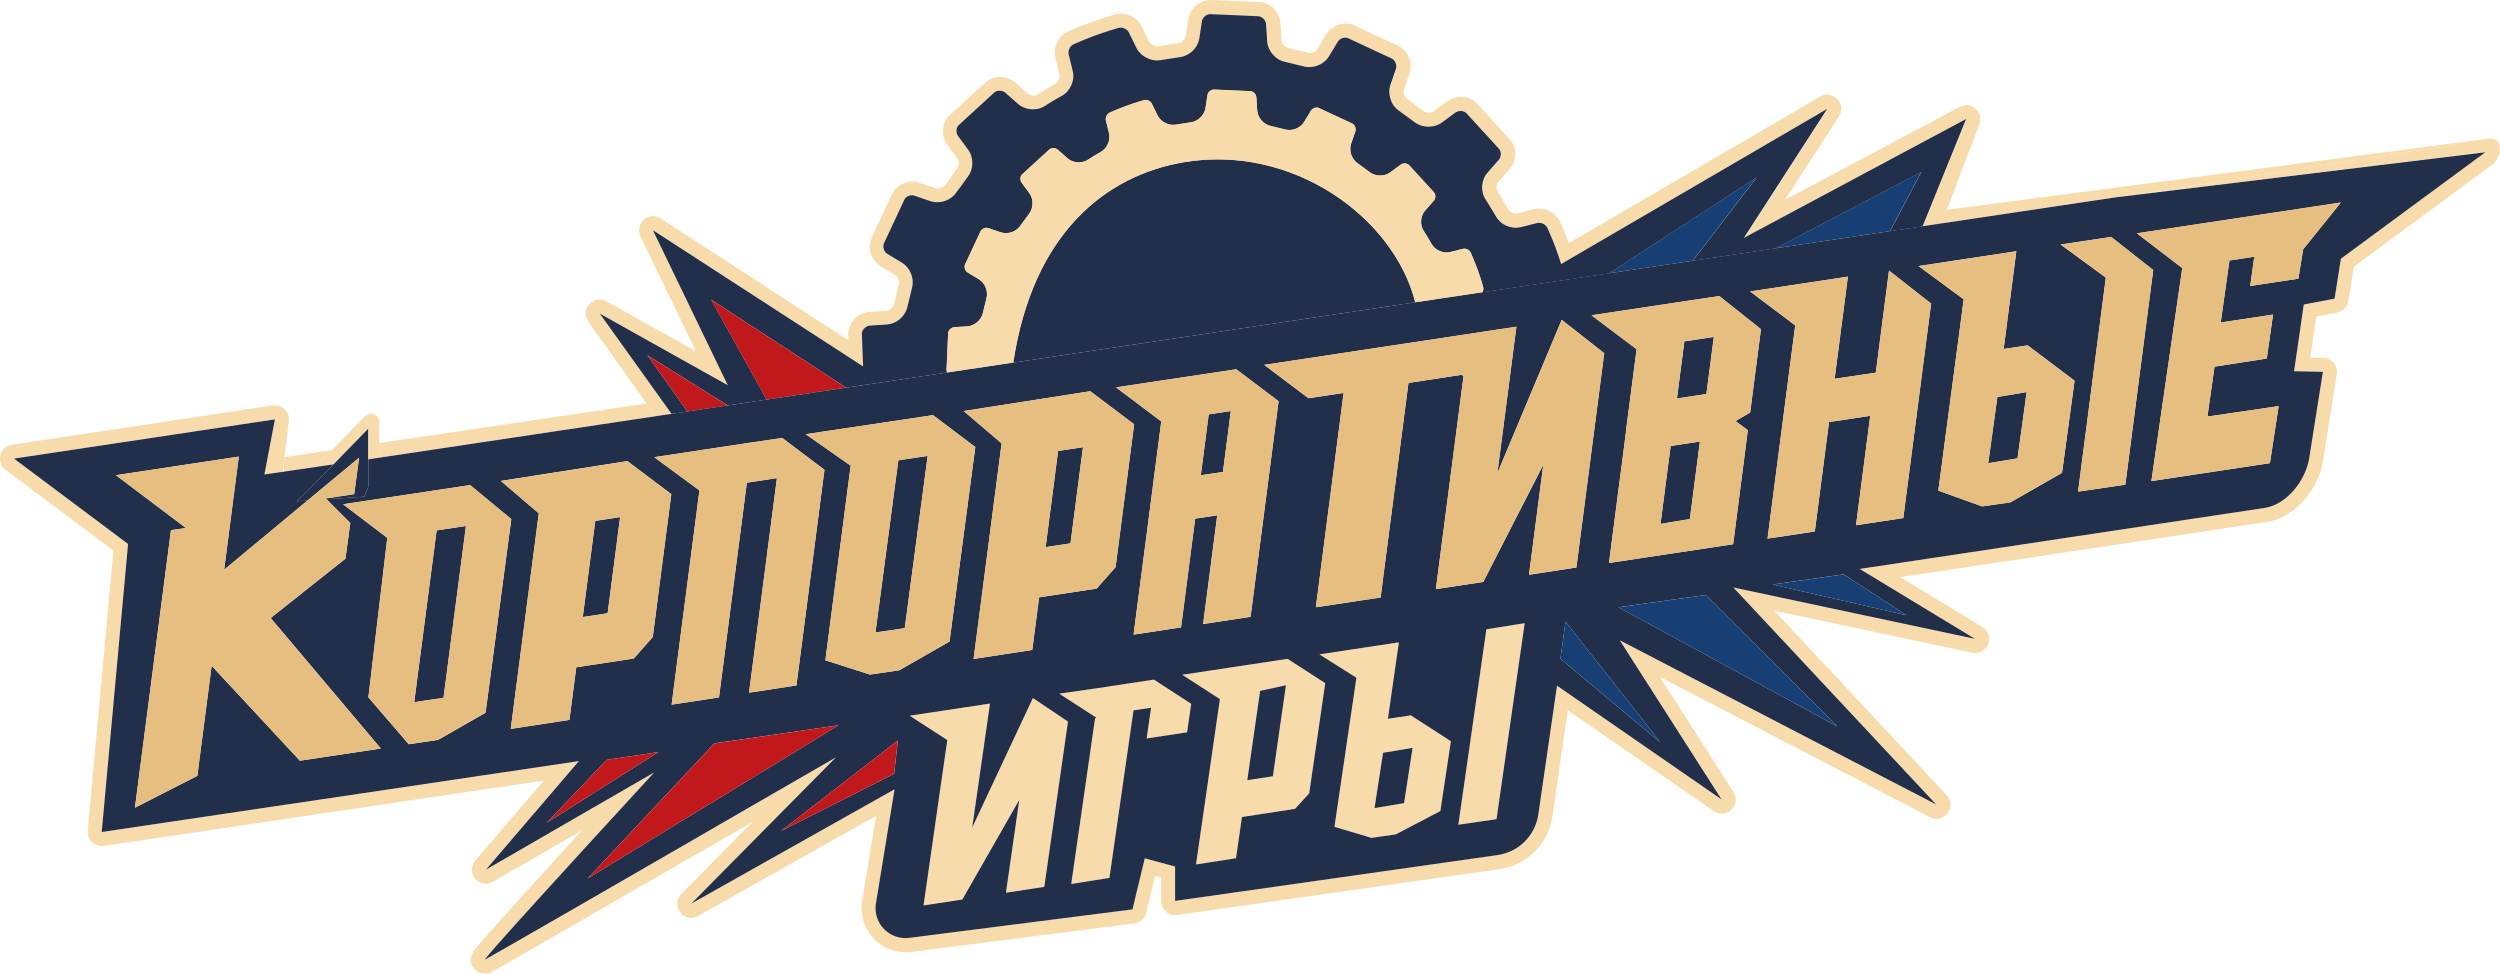 <?xml version="1.0" encoding="UTF-8"?> <svg xmlns="http://www.w3.org/2000/svg" width="760" height="296" viewBox="0 0 760 296" fill="none"> <g clip-path="url(#clip0_119_95)"> <path d="M115.266 139.142L199.281 126.54L196.516 122.66L115.266 134.685V139.142Z" fill="#F7DBAB"></path> <path d="M86.362 143.365L95.812 141.988C97.247 140.537 98.963 138.789 100.915 136.805L86.496 138.937L86.141 141.825L86.362 143.365Z" fill="#F7DBAB"></path> <path d="M590.094 67.928L643.245 59.961L650.329 59.102L757.445 42.131C757.178 42.087 756.912 42.072 756.631 42.101L591.661 63.811L590.094 67.928Z" fill="#F7DBAB"></path> <path d="M111.916 130.376V130.332C107.391 134.982 103.945 138.507 101.312 141.202L101.372 141.187C106.518 135.93 111.561 130.747 111.916 130.376Z" fill="#F7DBAB"></path> <path d="M95.812 142.001L101.314 141.202C103.946 138.507 107.392 134.982 111.918 130.332V130.376C111.932 130.362 111.947 130.347 111.947 130.347V139.647L115.275 139.143V134.686V128.333C115.275 127.281 114.654 126.363 113.692 125.963C112.731 125.578 111.651 125.801 110.927 126.541C107.156 130.421 103.784 133.871 100.915 136.804C98.948 138.803 97.232 140.55 95.812 142.001Z" fill="#F7DBAB"></path> <path d="M199.289 126.542L204.184 125.801L188.907 104.462L182.355 95.31L197.558 103.825L221.265 117.094L198.49 69.942L262.467 111.452L262.082 101.352C262.156 100.538 262.762 99.753 263.546 99.338C263.65 99.279 263.739 99.219 263.857 99.175C264.064 99.101 264.271 99.057 264.463 99.042L269.713 98.716C270.142 98.686 270.571 98.583 271 98.464C271.148 98.42 271.281 98.39 271.429 98.346C271.71 98.242 271.976 98.124 272.242 97.99C272.508 97.857 272.76 97.694 273.011 97.531C273.751 97.028 274.387 96.391 274.889 95.68C275.052 95.443 275.215 95.192 275.348 94.955C275.614 94.451 275.821 93.933 275.925 93.4L277.33 87.595C277.433 87.239 277.492 86.884 277.522 86.528C277.625 85.447 277.448 84.322 277.049 83.285C276.782 82.604 276.413 81.952 275.939 81.375C275.703 81.094 275.451 80.827 275.185 80.59C274.919 80.353 274.623 80.131 274.313 79.953L269.832 77.243C269.344 76.947 268.974 76.429 268.782 75.866C268.678 75.585 268.634 75.274 268.619 74.977C268.619 74.933 268.634 74.888 268.648 74.829C268.663 74.578 268.678 74.341 268.767 74.118L271.887 67.44L275.008 60.761C275.067 60.628 275.156 60.509 275.244 60.391C275.525 60.05 275.939 59.769 276.398 59.591C276.664 59.487 276.945 59.443 277.196 59.428C277.226 59.428 277.256 59.428 277.27 59.428C277.315 59.428 277.359 59.428 277.389 59.428C277.611 59.428 277.832 59.458 278.039 59.532L282.979 61.22C283.319 61.338 283.659 61.412 284.014 61.472C284.132 61.486 284.251 61.486 284.384 61.501C284.62 61.531 284.857 61.546 285.094 61.546C285.36 61.546 285.626 61.501 285.892 61.472C286.025 61.457 286.158 61.457 286.292 61.427C286.691 61.353 287.09 61.249 287.489 61.102C288.525 60.731 289.427 60.139 290.122 59.413C290.359 59.176 290.566 58.925 290.743 58.658L294.278 53.83C294.943 52.971 295.387 51.935 295.564 50.839C295.742 49.743 295.683 48.603 295.372 47.551C295.165 46.84 294.854 46.174 294.411 45.597L291.32 41.391C290.64 40.443 290.743 38.903 291.482 38.148L302.382 28.152C302.471 28.078 302.574 28.004 302.692 27.944C302.796 27.885 302.914 27.826 303.047 27.782C303.254 27.707 303.461 27.663 303.669 27.648C303.728 27.648 303.772 27.633 303.831 27.633C303.935 27.633 304.053 27.633 304.157 27.648C304.364 27.663 304.571 27.693 304.763 27.752C304.837 27.767 304.926 27.796 305 27.826C305.251 27.93 305.502 28.048 305.695 28.226L307.676 29.973L309.658 31.721C309.924 31.958 310.22 32.15 310.531 32.343C310.619 32.402 310.708 32.446 310.812 32.491C311.048 32.624 311.3 32.728 311.551 32.831C311.654 32.876 311.743 32.905 311.847 32.935C312.187 33.053 312.542 33.142 312.897 33.202C312.912 33.202 312.941 33.202 312.956 33.202C313.296 33.261 313.651 33.29 313.991 33.29C314.095 33.29 314.213 33.29 314.316 33.29C314.583 33.276 314.849 33.261 315.115 33.216C315.219 33.202 315.337 33.187 315.44 33.172C315.795 33.098 316.165 33.024 316.505 32.891C316.993 32.713 317.437 32.491 317.851 32.209C317.851 32.209 317.866 32.194 317.881 32.18C317.925 32.15 318.014 32.091 318.147 32.002C318.221 31.958 318.295 31.898 318.398 31.839C318.502 31.78 318.605 31.706 318.738 31.632C318.753 31.632 318.753 31.617 318.768 31.617C318.871 31.558 318.99 31.484 319.108 31.41C319.152 31.38 319.212 31.35 319.271 31.306C319.374 31.247 319.478 31.173 319.581 31.113C319.64 31.084 319.7 31.039 319.759 31.01C319.936 30.906 320.129 30.788 320.336 30.654C320.513 30.551 320.676 30.447 320.838 30.358C320.957 30.284 321.075 30.21 321.193 30.151C321.208 30.151 321.208 30.136 321.223 30.136C321.223 30.136 321.223 30.136 321.238 30.136C321.356 30.062 321.46 30.003 321.563 29.944C321.785 29.81 321.992 29.692 322.155 29.603C322.524 29.396 322.746 29.262 322.835 29.218C322.864 29.203 322.879 29.188 322.894 29.188C323.205 29.011 323.515 28.818 323.796 28.581C324.358 28.122 324.846 27.574 325.245 26.952C326.029 25.708 326.458 24.212 326.369 22.776C326.355 22.421 326.295 22.05 326.207 21.71L324.964 16.601C324.935 16.453 324.905 16.305 324.905 16.157C324.891 15.86 324.935 15.549 325.024 15.253C325.112 14.957 325.26 14.676 325.438 14.409C325.704 14.024 326.044 13.713 326.443 13.521C326.458 13.521 326.665 13.417 327.035 13.269C327.405 13.106 327.922 12.884 328.558 12.617C328.869 12.484 329.209 12.336 329.579 12.188C330.303 11.892 331.102 11.566 331.945 11.255C332.359 11.092 332.788 10.929 333.217 10.781C333.527 10.662 333.853 10.559 334.163 10.44C334.518 10.322 334.858 10.203 335.198 10.085C335.879 9.863 336.529 9.641 337.121 9.448C337.417 9.359 337.698 9.27 337.964 9.182C338.615 8.974 339.162 8.811 339.546 8.708C339.635 8.678 339.724 8.648 339.798 8.634C340.02 8.574 340.153 8.53 340.153 8.53C340.33 8.485 340.508 8.456 340.7 8.456C340.744 8.456 340.789 8.456 340.848 8.456C341.07 8.456 341.291 8.485 341.513 8.545C341.528 8.545 341.528 8.545 341.543 8.56C341.765 8.619 341.972 8.708 342.164 8.826C342.208 8.841 342.238 8.871 342.282 8.885C342.474 9.004 342.652 9.137 342.8 9.285C342.829 9.315 342.859 9.344 342.889 9.374C343.036 9.537 343.184 9.715 343.273 9.922L345.565 14.616C345.713 14.927 345.891 15.209 346.098 15.49C346.157 15.579 346.246 15.668 346.32 15.757C346.467 15.934 346.615 16.112 346.778 16.275C346.867 16.364 346.97 16.453 347.074 16.541C347.237 16.69 347.399 16.823 347.562 16.956C347.68 17.045 347.784 17.119 347.902 17.193C348.079 17.312 348.257 17.415 348.449 17.519C348.568 17.578 348.701 17.652 348.819 17.711C349.011 17.8 349.218 17.889 349.41 17.963C349.529 18.008 349.647 18.052 349.78 18.096C350.002 18.171 350.239 18.215 350.475 18.274C350.579 18.289 350.682 18.319 350.786 18.348C351.126 18.407 351.466 18.437 351.791 18.437C352.132 18.437 352.472 18.407 352.812 18.348C352.827 18.348 352.842 18.348 352.856 18.348L358.757 17.43C358.787 17.43 358.831 17.415 358.861 17.415C359.171 17.371 359.482 17.297 359.792 17.208C359.911 17.178 360.029 17.149 360.132 17.104C360.724 16.897 361.271 16.601 361.789 16.23C362.809 15.505 363.637 14.527 364.155 13.432C364.421 12.884 364.599 12.306 364.687 11.714L365.471 6.516C365.501 6.294 365.575 6.086 365.678 5.879C365.885 5.464 366.211 5.094 366.595 4.828C366.787 4.694 367.009 4.576 367.231 4.502C367.482 4.413 367.734 4.354 367.897 4.354L382.656 4.991C382.937 5.02 383.233 5.109 383.499 5.242C383.765 5.376 384.002 5.568 384.223 5.79C384.327 5.894 384.431 6.012 384.519 6.146C384.785 6.516 384.948 6.945 384.978 7.39L385.318 12.632C385.333 12.987 385.392 13.358 385.481 13.698C385.569 14.054 385.688 14.394 385.835 14.735C386.131 15.401 386.531 16.038 387.004 16.601C387.477 17.163 388.039 17.652 388.66 18.037C388.971 18.23 389.296 18.393 389.621 18.526C389.947 18.659 390.302 18.763 390.642 18.837L396.424 20.244C396.72 20.333 397.031 20.377 397.341 20.422C397.445 20.436 397.548 20.436 397.652 20.436C397.859 20.451 398.066 20.451 398.273 20.451C398.524 20.451 398.79 20.422 399.042 20.377C399.16 20.362 399.293 20.347 399.412 20.333C399.796 20.259 400.166 20.17 400.55 20.022C401.689 19.607 402.68 18.941 403.419 18.096C403.671 17.815 403.893 17.519 404.085 17.193L406.806 12.706C406.88 12.588 406.954 12.484 407.043 12.38C407.131 12.277 407.235 12.188 407.353 12.099C407.575 11.921 407.841 11.773 408.122 11.669C408.418 11.566 408.729 11.507 409.01 11.507C409.024 11.507 409.054 11.507 409.069 11.507C409.365 11.507 409.631 11.551 409.853 11.64L423.266 17.889C423.517 18.022 423.739 18.215 423.932 18.452C424.213 18.793 424.42 19.222 424.508 19.651C424.612 20.096 424.597 20.54 424.464 20.955L422.763 25.916C422.334 27.204 422.364 28.626 422.748 29.958C422.985 30.758 423.325 31.513 423.798 32.18C424.213 32.772 424.73 33.276 425.322 33.675L430.143 37.215C430.409 37.422 430.69 37.6 430.986 37.748C431.075 37.792 431.163 37.837 431.267 37.881C431.489 37.985 431.711 38.074 431.947 38.163C432.051 38.192 432.154 38.236 432.258 38.266C432.524 38.34 432.79 38.414 433.071 38.459C433.145 38.474 433.204 38.488 433.263 38.503C433.604 38.547 433.958 38.577 434.299 38.577C434.387 38.577 434.461 38.577 434.55 38.562C434.846 38.562 435.142 38.533 435.437 38.488C435.541 38.474 435.644 38.459 435.748 38.444C436.118 38.37 436.473 38.281 436.827 38.163C436.916 38.133 436.99 38.089 437.079 38.059C437.552 37.866 437.981 37.644 438.38 37.348L442.595 34.238C442.758 34.12 442.95 34.031 443.157 33.957C443.364 33.883 443.586 33.838 443.808 33.824C443.852 33.824 443.911 33.809 443.956 33.809C444.178 33.794 444.399 33.809 444.606 33.838C444.621 33.838 444.636 33.853 444.651 33.853C444.843 33.898 445.035 33.957 445.213 34.031C445.257 34.046 445.302 34.075 445.346 34.09C445.523 34.179 445.701 34.283 445.834 34.416L452.578 41.791L455.802 45.315C455.979 45.537 456.127 45.804 456.216 46.085C456.393 46.648 456.378 47.3 456.186 47.862C456.142 47.996 456.068 48.144 456.009 48.262C455.935 48.395 455.846 48.514 455.757 48.618L452.282 52.586C450.344 54.763 450.123 58.377 451.764 60.776C451.764 60.776 451.868 60.939 452.119 61.324C452.371 61.709 452.755 62.331 453.317 63.264C453.731 63.96 454.042 64.478 454.278 64.863C454.397 65.07 454.5 65.233 454.574 65.366C454.648 65.5 454.692 65.589 454.737 65.648C454.766 65.692 454.781 65.722 454.796 65.751C454.796 65.751 454.796 65.766 454.811 65.766C454.811 65.781 454.826 65.781 454.826 65.781C454.988 66.077 455.18 66.359 455.387 66.625C455.461 66.714 455.535 66.788 455.609 66.877C455.757 67.055 455.92 67.218 456.083 67.38C456.171 67.469 456.275 67.543 456.364 67.632C456.526 67.78 456.704 67.899 456.896 68.032C457 68.106 457.103 68.18 457.207 68.239C457.414 68.358 457.621 68.476 457.828 68.565C457.931 68.61 458.02 68.669 458.123 68.713C458.434 68.847 458.759 68.965 459.085 69.054C459.1 69.054 459.1 69.054 459.114 69.054C459.44 69.143 459.765 69.202 460.09 69.246C460.194 69.261 460.297 69.261 460.416 69.276C460.652 69.291 460.904 69.306 461.14 69.291C461.214 69.291 461.303 69.276 461.377 69.276C461.702 69.246 462.028 69.217 462.338 69.128L464.764 68.535L464.852 68.521L464.941 68.491L465.104 68.432L467.44 67.854C467.603 67.81 467.766 67.795 467.943 67.795C467.988 67.795 468.017 67.795 468.062 67.795C468.283 67.795 468.505 67.84 468.712 67.899C468.727 67.899 468.742 67.899 468.771 67.914C468.993 67.988 469.2 68.076 469.407 68.195C469.452 68.225 469.481 68.239 469.526 68.269C469.718 68.387 469.895 68.535 470.058 68.698C470.088 68.728 470.102 68.758 470.132 68.787C470.28 68.965 470.428 69.157 470.517 69.365C470.517 69.365 470.546 69.424 470.59 69.528C470.664 69.676 470.768 69.928 470.916 70.253C470.96 70.357 471.019 70.475 471.064 70.609C471.507 71.631 472.143 73.171 472.794 74.844C472.957 75.259 473.119 75.688 473.267 76.118C473.593 77.006 473.874 77.821 474.095 78.487C474.391 79.376 474.583 80.012 474.657 80.234C474.672 80.294 474.687 80.323 474.687 80.323L555.567 33.157L530.234 72.371L597.79 36.237L584.553 68.891L590.188 68.047L591.756 63.93L601.723 37.852C602.404 36.193 601.96 34.283 600.629 33.068C599.83 32.343 598.81 31.972 597.775 31.972C597.094 31.972 596.399 32.135 595.763 32.476L542.671 60.716L559.057 35.364C560.122 33.705 559.93 31.528 558.569 30.092C557.741 29.218 556.617 28.774 555.479 28.774C554.739 28.774 554 28.966 553.334 29.351L476.95 73.896C476.033 71.453 474.85 68.624 474.302 67.469C473.208 65.041 470.635 63.397 467.899 63.397C467.352 63.397 466.819 63.456 466.316 63.589L464.024 64.152C463.876 64.182 463.728 64.241 463.581 64.285L463.551 64.3L461.259 64.863C461.14 64.892 460.992 64.907 460.83 64.907C459.928 64.907 458.907 64.345 458.523 63.634C458.301 63.204 457.857 62.449 456.94 60.939C456.142 59.621 455.654 58.806 455.269 58.273C454.722 57.473 454.811 56.037 455.461 55.326L458.952 51.342C461.111 48.929 461.185 45.034 459.1 42.502C459.055 42.442 458.996 42.383 458.952 42.339L448.984 31.439C448.94 31.38 448.88 31.336 448.836 31.276C447.638 30.107 445.923 29.425 444.104 29.425C443.275 29.425 442.462 29.573 441.693 29.84C441.146 30.032 440.628 30.299 440.155 30.64C440.125 30.654 440.096 30.684 440.066 30.699L435.851 33.809C435.704 33.912 435.556 34.001 435.363 34.06C435.068 34.164 434.713 34.223 434.358 34.223C433.737 34.223 433.13 34.046 432.775 33.764C432.746 33.735 432.701 33.705 432.672 33.69L427.851 30.151C427.806 30.121 427.762 30.092 427.732 30.062C426.963 29.544 426.505 28.122 426.815 27.204L428.516 22.258C429.551 19.222 428.161 15.638 425.366 14.083C425.277 14.039 425.189 13.994 425.1 13.95L411.686 7.701C411.627 7.671 411.553 7.641 411.494 7.612C410.769 7.316 409.986 7.168 409.143 7.168C408.315 7.168 407.472 7.316 406.688 7.597C405.194 8.145 403.952 9.152 403.183 10.44L400.476 14.912C400.21 15.342 399.722 15.712 399.131 15.934C398.805 16.053 398.48 16.112 398.155 16.112C397.962 16.112 397.785 16.082 397.622 16.038C397.578 16.023 397.519 16.008 397.474 15.994L391.692 14.587C391.647 14.572 391.603 14.572 391.559 14.557C390.642 14.365 389.666 13.224 389.607 12.262L389.266 6.99C389.074 3.747 386.368 0.948 383.114 0.637C383.04 0.637 382.966 0.622 382.892 0.622L368.074 0C368.015 0 367.956 0 367.882 0C367.039 0 366.27 0.222 365.767 0.4C363.401 1.259 361.641 3.362 361.256 5.761L360.458 10.988C360.325 11.803 359.556 12.676 358.668 13.002C358.535 13.047 358.402 13.076 358.254 13.106C358.195 13.106 358.151 13.121 358.092 13.121L352.191 14.039C352.146 14.039 352.102 14.054 352.058 14.068C351.969 14.083 351.865 14.098 351.762 14.098C350.845 14.098 349.751 13.447 349.366 12.691L347.089 7.997C345.965 5.687 343.421 4.132 340.759 4.132C340.167 4.132 339.576 4.206 339.014 4.369C338.984 4.383 338.955 4.383 338.94 4.398C337.727 4.754 334.725 5.642 331.753 6.723C328.913 7.76 326.177 8.93 324.802 9.537C324.757 9.552 324.713 9.581 324.669 9.596C321.726 10.944 320.04 14.454 320.824 17.593L322.066 22.687C322.288 23.62 321.696 24.953 320.853 25.427C320.853 25.427 320.838 25.427 320.838 25.442C320.04 25.886 318.931 26.538 318.147 27.011C316.86 27.796 316.062 28.285 315.514 28.67C315.367 28.759 315.233 28.833 315.086 28.892C314.805 28.996 314.479 29.055 314.154 29.055C313.518 29.055 312.882 28.848 312.483 28.507L308.549 25.042C307.336 23.976 305.739 23.383 304.053 23.383C303.225 23.383 302.411 23.531 301.642 23.813C300.918 24.079 300.252 24.45 299.69 24.938C299.646 24.968 299.602 25.012 299.557 25.057L288.658 35.053C288.613 35.097 288.554 35.142 288.51 35.201C286.277 37.467 286.011 41.302 287.918 43.953L291.039 48.188C291.616 48.973 291.586 50.469 290.98 51.254C290.95 51.298 290.92 51.328 290.891 51.372L287.356 56.2C287.327 56.244 287.297 56.289 287.268 56.318C287.105 56.555 286.691 56.925 286.085 57.148C285.744 57.266 285.389 57.34 285.064 57.34C284.813 57.34 284.591 57.31 284.399 57.236L279.474 55.548C278.808 55.311 278.099 55.208 277.374 55.208C276.561 55.208 275.762 55.356 274.978 55.637C273.337 56.229 272.006 57.384 271.251 58.85C271.222 58.895 271.207 58.954 271.177 58.999L264.936 72.341C264.892 72.445 264.848 72.534 264.818 72.638C263.694 75.614 264.936 79.257 267.658 80.916L272.153 83.626C272.982 84.129 273.529 85.521 273.263 86.454C273.248 86.513 273.233 86.558 273.218 86.617L271.813 92.422C271.798 92.467 271.798 92.496 271.784 92.541C271.651 93.163 270.926 94.051 270.009 94.377C269.817 94.451 269.625 94.496 269.417 94.51L264.241 94.836C263.591 94.88 262.999 95.014 262.437 95.221C259.953 96.124 258.119 98.464 257.882 101.011C257.867 101.204 257.853 101.382 257.867 101.574L257.941 103.455L200.856 66.403C200.146 65.944 199.348 65.722 198.534 65.722C197.514 65.722 196.508 66.077 195.71 66.788C194.275 68.062 193.861 70.12 194.689 71.853L211.578 106.816L184.411 91.593C183.76 91.223 183.036 91.045 182.326 91.045C181.143 91.045 179.974 91.534 179.146 92.467C177.815 93.962 177.697 96.169 178.865 97.798L196.523 122.647L199.289 126.542Z" fill="#F7DBAB"></path> <path d="M450.886 87.238C450.886 87.209 450.768 86.779 450.561 86.113C450.368 85.447 449.851 83.729 449.185 81.922C448.224 79.301 447.1 76.783 447.085 76.769C446.716 75.939 445.621 75.406 444.763 75.628L442.989 76.058L442.87 76.102L442.796 76.132L442.723 76.147L440.874 76.606C438.715 77.139 436.215 76.013 435.151 74.058C435.151 74.044 434.87 73.54 434.027 72.133C433.169 70.712 432.858 70.238 432.844 70.238C431.587 68.401 431.764 65.662 433.243 63.988L435.89 60.967C436.482 60.301 436.496 59.131 435.934 58.45L428.333 50.142C427.875 49.698 427.002 49.535 426.277 49.787C426.115 49.846 425.982 49.92 425.848 50.009L422.639 52.378C422.284 52.645 421.885 52.852 421.456 53.015C419.755 53.637 417.715 53.341 416.369 52.289L412.686 49.594C410.897 48.38 410.039 45.773 410.734 43.671L412.036 39.894C412.317 39.065 411.888 37.984 411.119 37.554L400.885 32.786C400.545 32.653 400.027 32.653 399.554 32.816C399.11 32.979 398.755 33.26 398.548 33.601L396.478 37.021C395.901 37.984 394.94 38.754 393.786 39.169C392.736 39.554 391.627 39.598 390.651 39.332L386.244 38.251C384.114 37.806 382.325 35.718 382.192 33.512L381.926 29.513C381.866 28.625 381.053 27.781 380.18 27.692L368.926 27.203C368.808 27.203 368.616 27.248 368.423 27.307C367.743 27.558 367.181 28.195 367.077 28.847L366.471 32.816C366.19 34.622 364.8 36.266 363.011 36.918C362.67 37.036 362.315 37.125 361.961 37.169L357.465 37.865C355.335 38.265 352.88 37.036 351.904 35.052L350.159 31.483C349.76 30.668 348.651 30.18 347.778 30.417C347.763 30.431 345.116 31.172 342.484 32.135C339.866 33.082 337.337 34.222 337.322 34.237C336.509 34.608 335.976 35.703 336.198 36.577L337.145 40.472C337.662 42.619 336.553 45.122 334.616 46.188C334.586 46.203 334.084 46.469 332.679 47.314C331.274 48.172 330.8 48.483 330.8 48.498C330.475 48.706 330.135 48.883 329.765 49.017C327.991 49.668 325.905 49.298 324.545 48.113L321.528 45.448C321.025 45.003 320.197 44.87 319.516 45.122C319.324 45.196 319.162 45.285 319.014 45.403L310.702 53.015C310.126 53.593 310.052 54.763 310.569 55.488L312.935 58.702C314.252 60.493 314.192 63.248 312.832 64.981L310.14 68.668C309.593 69.468 308.706 70.149 307.656 70.519C306.502 70.934 305.29 70.963 304.225 70.608L300.454 69.32C300.069 69.186 299.625 69.201 299.182 69.364C298.709 69.542 298.309 69.868 298.117 70.252L293.355 80.426C293.044 81.241 293.414 82.351 294.168 82.811L297.585 84.869C299.478 86.009 300.483 88.571 299.877 90.704L298.797 95.132C298.442 96.76 297.067 98.301 295.381 98.908C294.952 99.071 294.523 99.159 294.08 99.189L290.072 99.441C289.924 99.456 289.761 99.485 289.599 99.544C288.874 99.811 288.312 100.507 288.238 101.203L287.75 112.458C287.75 112.71 287.839 112.961 287.972 113.198L308.04 110.192C314.059 70.652 336.287 53.311 359.861 49.298C392.692 43.7 423.645 65.81 430.256 91.874L450.664 88.808C450.916 88.349 451.034 87.757 450.886 87.238Z" fill="#F7DBAB"></path> <path d="M196.792 107.985L221.223 123.253L233.084 121.476L216.18 91.088L257.234 117.848L287.965 113.242C287.832 113.005 287.758 112.753 287.743 112.501L288.231 101.247C288.29 100.536 288.867 99.84 289.592 99.588C289.754 99.529 289.902 99.499 290.065 99.484L294.073 99.233C294.516 99.203 294.945 99.1 295.374 98.951C297.075 98.329 298.45 96.789 298.79 95.175L299.87 90.747C300.476 88.615 299.471 86.053 297.578 84.912L294.162 82.854C293.407 82.395 293.038 81.299 293.348 80.47L298.11 70.296C298.317 69.911 298.702 69.585 299.175 69.408C299.619 69.245 300.062 69.23 300.447 69.363L304.218 70.652C305.283 71.007 306.51 70.977 307.649 70.563C308.699 70.178 309.586 69.511 310.134 68.712L312.825 65.024C314.186 63.292 314.245 60.537 312.929 58.745L310.562 55.532C310.045 54.806 310.119 53.636 310.695 53.059L319.007 45.447C319.155 45.328 319.317 45.239 319.51 45.166C320.205 44.914 321.018 45.047 321.521 45.491L324.538 48.157C325.898 49.342 327.998 49.697 329.758 49.06C330.128 48.927 330.468 48.749 330.794 48.542C330.794 48.542 331.267 48.216 332.672 47.357C334.077 46.498 334.579 46.246 334.609 46.232C336.546 45.166 337.656 42.663 337.138 40.516L336.191 36.621C335.97 35.747 336.502 34.651 337.315 34.281C337.345 34.266 339.859 33.141 342.477 32.178C345.109 31.215 347.756 30.475 347.771 30.46C348.644 30.223 349.753 30.712 350.152 31.526L351.897 35.096C352.873 37.08 355.343 38.309 357.458 37.909L361.954 37.213C362.309 37.169 362.664 37.095 363.004 36.961C364.793 36.31 366.198 34.666 366.464 32.859L367.071 28.89C367.174 28.239 367.721 27.602 368.416 27.35C368.609 27.276 368.801 27.247 368.919 27.247L380.174 27.735C381.046 27.824 381.874 28.668 381.919 29.557L382.185 33.555C382.318 35.762 384.122 37.85 386.237 38.294L390.644 39.375C391.635 39.657 392.744 39.597 393.779 39.212C394.933 38.798 395.894 38.028 396.471 37.065L398.541 33.644C398.748 33.304 399.103 33.022 399.547 32.859C400.02 32.682 400.538 32.682 400.878 32.83L411.112 37.598C411.881 38.028 412.295 39.109 412.029 39.938L410.727 43.714C410.018 45.802 410.89 48.409 412.679 49.638L416.362 52.333C417.708 53.384 419.749 53.681 421.449 53.059C421.878 52.896 422.277 52.688 422.632 52.422L425.842 50.052C425.975 49.964 426.108 49.889 426.27 49.83C426.98 49.564 427.868 49.741 428.326 50.186L435.928 58.493C436.49 59.175 436.475 60.345 435.883 61.011L433.236 64.032C431.757 65.691 431.594 68.445 432.837 70.281C432.837 70.281 433.162 70.755 434.02 72.177C434.878 73.584 435.144 74.087 435.144 74.102C436.209 76.057 438.708 77.168 440.867 76.649L442.716 76.19L442.79 76.175L442.864 76.146L442.982 76.101L444.757 75.672C445.629 75.45 446.709 75.998 447.078 76.812C447.093 76.842 448.232 79.344 449.178 81.966C449.844 83.772 450.362 85.49 450.554 86.156C450.761 86.823 450.879 87.252 450.879 87.282C451.027 87.8 450.909 88.407 450.613 88.896L489.167 83.121L534.022 53.962L514.59 79.3L539.849 75.509L584.068 52.318L574.573 70.311L584.467 68.83L597.703 36.176L530.147 72.31L555.481 33.096L474.6 80.263C474.6 80.263 474.586 80.233 474.571 80.174C474.497 79.937 474.305 79.315 474.009 78.426C473.787 77.76 473.506 76.945 473.181 76.057C473.018 75.627 472.87 75.198 472.708 74.783C472.072 73.11 471.421 71.57 470.977 70.548C470.918 70.415 470.874 70.296 470.829 70.192C470.681 69.867 470.578 69.615 470.504 69.467C470.46 69.363 470.43 69.319 470.43 69.304C470.341 69.097 470.193 68.904 470.046 68.726C470.016 68.697 470.001 68.667 469.972 68.638C469.809 68.475 469.631 68.327 469.439 68.208C469.395 68.178 469.365 68.164 469.321 68.134C469.114 68.016 468.907 67.912 468.685 67.853C468.67 67.853 468.655 67.853 468.626 67.838C468.404 67.779 468.197 67.749 467.975 67.734C467.931 67.734 467.901 67.734 467.857 67.734C467.694 67.734 467.517 67.749 467.354 67.793L465.017 68.371L464.855 68.43L464.766 68.46L464.677 68.475L462.252 69.067C461.941 69.141 461.616 69.186 461.291 69.215C461.217 69.215 461.128 69.23 461.054 69.23C460.817 69.245 460.566 69.23 460.329 69.215C460.226 69.2 460.122 69.2 460.004 69.186C459.678 69.141 459.353 69.082 459.028 68.993C459.013 68.993 459.013 68.993 458.998 68.993C458.673 68.904 458.348 68.786 458.037 68.652C457.933 68.608 457.845 68.564 457.741 68.504C457.534 68.401 457.327 68.297 457.12 68.178C457.017 68.119 456.913 68.045 456.809 67.971C456.632 67.853 456.455 67.719 456.277 67.571C456.174 67.497 456.085 67.408 455.996 67.32C455.833 67.157 455.671 66.994 455.523 66.816C455.449 66.727 455.375 66.653 455.301 66.564C455.094 66.298 454.902 66.016 454.739 65.72C454.739 65.72 454.739 65.705 454.724 65.705C454.724 65.705 454.724 65.691 454.709 65.691C454.695 65.676 454.68 65.631 454.65 65.587C454.621 65.528 454.576 65.439 454.488 65.306C454.414 65.172 454.325 65.009 454.192 64.802C453.97 64.417 453.659 63.884 453.231 63.203C452.669 62.27 452.284 61.648 452.033 61.263C451.781 60.878 451.678 60.715 451.678 60.715C450.036 58.316 450.258 54.702 452.195 52.526L455.671 48.557C455.774 48.453 455.848 48.335 455.922 48.201C455.996 48.068 456.055 47.935 456.1 47.801C456.292 47.239 456.307 46.587 456.129 46.024C456.04 45.743 455.907 45.477 455.715 45.254L452.491 41.73L445.747 34.355C445.614 34.222 445.452 34.118 445.259 34.029C445.215 34 445.171 33.985 445.126 33.97C444.949 33.896 444.757 33.837 444.564 33.792C444.549 33.792 444.535 33.778 444.52 33.778C444.313 33.733 444.091 33.733 443.869 33.748C443.825 33.748 443.766 33.748 443.721 33.763C443.5 33.792 443.278 33.822 443.071 33.896C442.864 33.97 442.686 34.059 442.509 34.177L438.294 37.287C437.895 37.583 437.451 37.806 436.992 37.998C436.904 38.028 436.83 38.072 436.741 38.102C436.386 38.235 436.031 38.324 435.661 38.383C435.558 38.398 435.454 38.413 435.351 38.428C435.055 38.472 434.759 38.502 434.463 38.502C434.375 38.502 434.301 38.516 434.212 38.516C433.857 38.516 433.517 38.487 433.177 38.442C433.103 38.428 433.044 38.413 432.985 38.398C432.704 38.353 432.437 38.279 432.171 38.205C432.068 38.176 431.964 38.131 431.861 38.102C431.624 38.028 431.402 37.924 431.18 37.82C431.092 37.776 430.988 37.731 430.899 37.687C430.604 37.524 430.323 37.346 430.056 37.154L425.235 33.615C424.644 33.215 424.141 32.696 423.712 32.119C423.239 31.453 422.884 30.697 422.662 29.898C422.277 28.565 422.248 27.143 422.677 25.855L424.377 20.894C424.511 20.494 424.525 20.035 424.422 19.59C424.318 19.146 424.126 18.732 423.845 18.391C423.653 18.169 423.431 17.962 423.18 17.828L409.766 11.579C409.544 11.49 409.278 11.446 408.982 11.446C408.967 11.446 408.938 11.446 408.923 11.446C408.642 11.46 408.332 11.505 408.036 11.609C407.755 11.712 407.489 11.86 407.267 12.038C407.148 12.127 407.06 12.216 406.956 12.319C406.867 12.423 406.779 12.527 406.72 12.645L403.998 17.132C403.806 17.443 403.584 17.754 403.333 18.036C402.594 18.88 401.603 19.546 400.464 19.961C400.094 20.094 399.71 20.198 399.325 20.272C399.207 20.301 399.074 20.301 398.955 20.316C398.704 20.346 398.438 20.375 398.186 20.39C397.979 20.39 397.772 20.39 397.565 20.375C397.462 20.375 397.358 20.361 397.255 20.361C396.944 20.316 396.634 20.272 396.338 20.183L390.555 18.776C390.2 18.702 389.86 18.598 389.535 18.465C389.21 18.332 388.884 18.169 388.574 17.976C387.952 17.591 387.391 17.103 386.917 16.54C386.444 15.977 386.045 15.355 385.749 14.674C385.601 14.333 385.483 13.993 385.394 13.637C385.305 13.282 385.246 12.927 385.231 12.571L384.891 7.329C384.862 6.885 384.699 6.455 384.433 6.085C384.344 5.966 384.255 5.848 384.137 5.729C383.93 5.507 383.679 5.33 383.412 5.181C383.146 5.048 382.865 4.959 382.569 4.93L367.81 4.293C367.647 4.293 367.396 4.352 367.145 4.441C366.923 4.53 366.701 4.634 366.509 4.767C366.109 5.048 365.799 5.418 365.592 5.818C365.488 6.026 365.414 6.233 365.385 6.455L364.601 11.653C364.512 12.245 364.32 12.823 364.068 13.371C363.551 14.467 362.723 15.444 361.702 16.17C361.199 16.525 360.637 16.821 360.046 17.043C359.928 17.088 359.824 17.117 359.706 17.147C359.395 17.236 359.085 17.31 358.774 17.354C358.745 17.354 358.7 17.369 358.671 17.369L352.77 18.287C352.755 18.287 352.74 18.287 352.725 18.287C352.385 18.347 352.045 18.376 351.705 18.376C351.365 18.376 351.025 18.347 350.699 18.287C350.596 18.273 350.492 18.243 350.389 18.213C350.152 18.169 349.93 18.11 349.694 18.036C349.575 17.991 349.442 17.947 349.324 17.902C349.117 17.828 348.925 17.754 348.732 17.651C348.614 17.591 348.481 17.532 348.363 17.458C348.17 17.354 347.993 17.251 347.816 17.132C347.697 17.058 347.579 16.984 347.475 16.895C347.298 16.762 347.135 16.629 346.987 16.481C346.884 16.392 346.78 16.303 346.692 16.214C346.529 16.051 346.381 15.873 346.233 15.696C346.159 15.607 346.085 15.533 346.011 15.429C345.804 15.148 345.627 14.867 345.479 14.556L343.187 9.861C343.083 9.669 342.95 9.491 342.802 9.313C342.773 9.284 342.743 9.254 342.713 9.224C342.551 9.076 342.388 8.943 342.196 8.824C342.166 8.81 342.122 8.78 342.077 8.765C341.885 8.662 341.678 8.573 341.456 8.499C341.442 8.499 341.442 8.499 341.427 8.484C341.205 8.425 340.983 8.395 340.761 8.395C340.717 8.395 340.673 8.395 340.613 8.395C340.421 8.395 340.244 8.425 340.066 8.469C340.066 8.469 339.933 8.514 339.711 8.573C339.637 8.588 339.549 8.617 339.46 8.647C339.075 8.765 338.528 8.928 337.877 9.121C337.611 9.21 337.33 9.298 337.034 9.387C336.443 9.58 335.792 9.787 335.112 10.024C334.772 10.143 334.432 10.261 334.077 10.379C333.766 10.483 333.441 10.602 333.13 10.72C332.701 10.883 332.272 11.031 331.858 11.194C331.015 11.52 330.217 11.831 329.492 12.127C329.137 12.275 328.782 12.423 328.472 12.556C327.836 12.823 327.318 13.045 326.948 13.208C326.579 13.371 326.372 13.46 326.357 13.46C325.958 13.637 325.603 13.963 325.351 14.348C325.174 14.6 325.041 14.896 324.937 15.192C324.848 15.489 324.804 15.8 324.819 16.096C324.819 16.244 324.848 16.392 324.878 16.54L326.12 21.649C326.209 22.004 326.253 22.36 326.283 22.715C326.372 24.166 325.943 25.662 325.159 26.891C324.76 27.513 324.272 28.076 323.71 28.52C323.429 28.742 323.133 28.95 322.808 29.128C322.808 29.128 322.778 29.142 322.748 29.157C322.66 29.201 322.438 29.335 322.068 29.542C321.905 29.631 321.698 29.749 321.477 29.883C321.373 29.942 321.27 30.001 321.151 30.075C321.151 30.075 321.151 30.075 321.136 30.075C321.122 30.075 321.122 30.09 321.107 30.09C320.989 30.149 320.885 30.223 320.752 30.297C320.589 30.386 320.427 30.49 320.249 30.594C320.042 30.712 319.85 30.831 319.672 30.949C319.613 30.993 319.554 31.023 319.495 31.053C319.377 31.127 319.273 31.186 319.184 31.245C319.125 31.275 319.066 31.319 319.022 31.349C318.903 31.423 318.785 31.497 318.681 31.556C318.667 31.556 318.667 31.571 318.652 31.571C318.519 31.645 318.415 31.719 318.312 31.778C318.208 31.837 318.134 31.897 318.06 31.941C317.927 32.03 317.839 32.089 317.794 32.119C317.779 32.134 317.765 32.134 317.765 32.148C317.336 32.43 316.892 32.652 316.419 32.83C316.079 32.963 315.709 33.037 315.354 33.111C315.25 33.126 315.132 33.141 315.029 33.156C314.762 33.2 314.496 33.215 314.23 33.23C314.126 33.23 314.008 33.244 313.905 33.23C313.55 33.23 313.21 33.2 312.869 33.141C312.855 33.141 312.825 33.141 312.81 33.141C312.455 33.081 312.1 32.978 311.76 32.874C311.657 32.844 311.568 32.8 311.465 32.77C311.213 32.667 310.962 32.563 310.725 32.43C310.636 32.385 310.533 32.326 310.444 32.282C310.133 32.104 309.838 31.897 309.572 31.66L307.59 29.912L305.608 28.165C305.416 27.987 305.164 27.869 304.913 27.765C304.839 27.735 304.765 27.721 304.676 27.691C304.484 27.632 304.277 27.602 304.07 27.587C303.967 27.587 303.863 27.573 303.745 27.573C303.686 27.573 303.641 27.573 303.582 27.587C303.375 27.617 303.153 27.647 302.961 27.721C302.843 27.765 302.724 27.824 302.606 27.884C302.502 27.943 302.399 28.017 302.295 28.091L291.396 38.087C290.642 38.842 290.553 40.382 291.233 41.33L294.324 45.536C294.753 46.128 295.078 46.794 295.285 47.49C295.596 48.542 295.655 49.697 295.478 50.778C295.3 51.874 294.857 52.91 294.191 53.77L290.657 58.597C290.479 58.864 290.272 59.115 290.035 59.352C289.34 60.063 288.423 60.656 287.403 61.041C287.004 61.189 286.604 61.292 286.205 61.366C286.072 61.396 285.939 61.396 285.806 61.411C285.54 61.441 285.273 61.485 285.007 61.485C284.771 61.485 284.534 61.47 284.297 61.441C284.179 61.426 284.061 61.426 283.928 61.411C283.573 61.352 283.218 61.278 282.892 61.159L277.953 59.471C277.746 59.397 277.524 59.367 277.302 59.367C277.258 59.367 277.213 59.352 277.184 59.367C277.154 59.367 277.125 59.367 277.11 59.367C276.844 59.382 276.578 59.426 276.311 59.53C275.838 59.708 275.439 59.989 275.158 60.33C275.069 60.448 274.98 60.567 274.921 60.7L271.801 67.379L268.68 74.058C268.592 74.28 268.577 74.531 268.562 74.769C268.562 74.813 268.532 74.857 268.532 74.916C268.532 75.213 268.592 75.509 268.695 75.805C268.887 76.383 269.257 76.886 269.745 77.182L274.226 79.892C274.537 80.085 274.832 80.292 275.099 80.529C275.365 80.766 275.616 81.033 275.853 81.314C276.311 81.877 276.681 82.528 276.962 83.224C277.361 84.261 277.539 85.386 277.435 86.468C277.406 86.823 277.332 87.193 277.243 87.534L275.838 93.339C275.72 93.872 275.528 94.405 275.261 94.894C275.128 95.145 274.98 95.382 274.803 95.619C274.3 96.33 273.664 96.967 272.925 97.471C272.673 97.633 272.422 97.796 272.156 97.93C271.889 98.063 271.623 98.181 271.342 98.285C271.194 98.329 271.061 98.374 270.913 98.403C270.485 98.522 270.056 98.626 269.627 98.655L264.377 98.981C264.185 98.996 263.977 99.04 263.77 99.114C263.667 99.159 263.563 99.218 263.46 99.277C262.676 99.692 262.07 100.477 261.996 101.291L262.38 111.391L198.463 69.956L221.238 117.107L197.531 103.838L182.328 95.323L188.88 104.475L204.156 125.815L209.007 125.089L196.792 107.985Z" fill="#222F4B"></path> <path d="M359.836 49.343C336.277 53.371 314.035 70.698 308.016 110.237L430.231 91.904C423.62 65.855 392.652 43.73 359.836 49.343Z" fill="#222F4B"></path> <path d="M489.172 83.065L514.594 79.259L534.027 53.906L489.172 83.065Z" fill="#173F73"></path> <path d="M539.844 75.467L574.568 70.254L584.062 52.262L539.844 75.467Z" fill="#173F73"></path> <path d="M233.06 121.478L257.21 117.85L216.156 91.09L233.06 121.478Z" fill="#C0181B"></path> <path d="M209.012 125.093L221.198 123.256L196.781 107.988L209.012 125.093Z" fill="#C0181B"></path> <path d="M757.656 42.086L757.449 42.116L650.333 59.087L755.512 46.262L711.618 78.634L709.696 90.778L700.334 92.555L697.391 112.828L706.146 113.021L701.976 139.336C701.71 140.98 701.162 142.668 700.379 144.297C700.186 144.697 699.979 145.111 699.758 145.511C699.314 146.311 698.811 147.081 698.264 147.821C697.717 148.562 697.125 149.258 696.489 149.909C696.179 150.235 695.853 150.546 695.513 150.842C694.848 151.435 694.138 151.983 693.398 152.457C693.029 152.693 692.659 152.916 692.274 153.108C691.993 153.256 691.698 153.404 691.402 153.523C691.106 153.641 690.81 153.775 690.515 153.878C689.923 154.086 689.317 154.248 688.695 154.352L670.135 157.151L565.341 172.937L600.421 194.218L526.979 178.579L588.664 244.568L492.462 194.647L523.4 243.028L473.37 208.434L470.545 227.893L467.72 247.352C467.661 247.752 467.602 248.166 467.513 248.551C467.173 250.136 466.567 251.617 465.768 252.964C465.162 253.971 464.437 254.904 463.624 255.734C463.076 256.282 462.485 256.8 461.849 257.259C461.213 257.718 460.548 258.133 459.853 258.488C458.448 259.199 456.91 259.703 455.298 259.925L357.262 273.86V263.405L348.049 260.917L344.307 276.437L276.441 285.1C276.056 285.144 275.687 285.174 275.317 285.174C275.302 285.174 275.287 285.174 275.273 285.174C275.006 285.174 274.755 285.159 274.504 285.129C274.444 285.129 274.371 285.129 274.311 285.115C273.971 285.085 273.646 285.026 273.321 284.952C273.232 284.937 273.143 284.907 273.054 284.878C272.832 284.818 272.596 284.759 272.374 284.685C272.256 284.641 272.137 284.596 272.034 284.552C271.842 284.478 271.649 284.404 271.472 284.315C271.354 284.256 271.235 284.196 271.117 284.137C270.954 284.048 270.777 283.959 270.614 283.871C270.496 283.797 270.378 283.723 270.274 283.648C270.126 283.545 269.963 283.441 269.83 283.337C269.712 283.249 269.608 283.16 269.505 283.071C269.372 282.952 269.224 282.834 269.091 282.716C268.987 282.612 268.884 282.523 268.795 282.419C268.677 282.286 268.544 282.153 268.425 282.02C268.337 281.916 268.248 281.797 268.159 281.694C268.041 281.546 267.937 281.412 267.834 281.264C267.745 281.146 267.671 281.027 267.597 280.909C267.494 280.761 267.405 280.598 267.316 280.435C267.242 280.316 267.183 280.183 267.124 280.065C267.05 279.902 266.976 279.724 266.902 279.561C266.843 279.428 266.799 279.295 266.739 279.161C266.68 278.984 266.621 278.806 266.562 278.613C266.518 278.48 266.473 278.347 266.444 278.214C266.399 278.021 266.37 277.814 266.325 277.621C266.296 277.488 266.281 277.37 266.251 277.236C266.222 277.014 266.207 276.777 266.192 276.555C266.192 276.437 266.177 276.333 266.177 276.214C266.177 275.874 266.192 275.518 266.222 275.163L271.975 239.947L232.4 262.205L210.172 274.704L232.163 252.476L254.154 230.248C254.154 230.248 253.844 230.425 253.267 230.766C253.252 230.766 253.237 230.781 253.237 230.781C250.309 232.469 240.711 238.022 228.407 245.116C227.904 245.412 227.386 245.708 226.869 246.004C225.996 246.508 225.124 247.011 224.236 247.53C223.896 247.722 223.571 247.915 223.231 248.107C222.136 248.744 221.027 249.381 219.903 250.032C219.755 250.121 219.622 250.195 219.474 250.284C218.454 250.876 217.433 251.469 216.398 252.061C215.807 252.402 215.23 252.742 214.638 253.083C213.529 253.72 212.42 254.356 211.311 255.008C209.684 255.941 208.042 256.889 206.401 257.837C205.573 258.31 204.759 258.784 203.931 259.258C202.275 260.206 200.618 261.169 198.977 262.116C197.321 263.064 195.679 264.027 194.037 264.974C192.396 265.922 190.769 266.87 189.142 267.803C183.478 271.076 177.991 274.23 172.978 277.118C171.544 277.947 170.139 278.747 168.793 279.532C156.607 286.551 147.97 291.497 147.497 291.719C147.482 291.719 147.482 291.734 147.467 291.734V291.719C147.452 291.719 147.467 291.66 147.526 291.571C147.541 291.556 147.541 291.542 147.556 291.527C147.615 291.423 147.719 291.29 147.852 291.127C147.881 291.083 147.911 291.038 147.955 291.008C148.088 290.831 148.266 290.638 148.458 290.401C148.517 290.327 148.591 290.253 148.65 290.164C148.843 289.942 149.05 289.691 149.286 289.424C149.405 289.291 149.523 289.157 149.641 289.009C149.863 288.758 150.085 288.506 150.321 288.224C150.499 288.017 150.676 287.81 150.869 287.602C150.987 287.454 151.135 287.306 151.253 287.158C163.143 273.682 198.903 234.824 198.903 234.824L147.748 264.382L175.98 231.373L30.916 252.935L38.932 165.37L4.252 139.41L83.594 127.489L80.385 144.238L85.931 143.438L86.123 141.839L86.478 138.951L87.779 128.288C88.046 126.926 87.632 125.534 86.67 124.527C85.857 123.683 84.748 123.209 83.594 123.209C83.387 123.209 83.165 123.224 82.958 123.253L3.616 135.189C1.915 135.441 0.54 136.7 0.111 138.373C-0.303 140.047 0.318 141.809 1.693 142.831L34.465 167.369L26.672 252.55C26.553 253.853 27.041 255.141 27.988 256.045C28.787 256.8 29.837 257.215 30.916 257.215C31.123 257.215 31.33 257.2 31.537 257.17L165.317 237.282L144.48 261.613C143.134 263.197 143.105 265.522 144.436 267.122C145.264 268.129 146.491 268.662 147.719 268.662C148.443 268.662 149.183 268.469 149.848 268.084L176.927 252.446C174.634 254.964 172.253 257.555 169.887 260.147C162.389 268.366 156.414 274.941 152.155 279.694C149.612 282.538 147.645 284.744 146.314 286.284C143.681 289.32 142.365 290.846 143.504 293.437C144.184 294.992 145.722 295.999 147.423 295.999C148.044 295.999 148.68 295.851 149.242 295.599C150.499 295.007 195.62 268.988 228.747 249.869L207.126 271.727C205.632 273.238 205.469 275.622 206.756 277.31C207.584 278.406 208.856 278.998 210.142 278.998C210.852 278.998 211.577 278.821 212.228 278.451L266.311 248.048L261.992 274.511C261.977 274.6 261.963 274.689 261.963 274.778C261.593 278.539 262.835 282.286 265.364 285.085C267.893 287.884 271.501 289.498 275.258 289.498C275.82 289.498 276.397 289.468 276.973 289.394L344.839 280.731C346.599 280.509 348.034 279.221 348.448 277.503L351.169 266.233L353.003 266.737V273.919C353.003 275.163 353.535 276.333 354.467 277.147C355.251 277.829 356.242 278.199 357.262 278.199C357.454 278.199 357.661 278.184 357.868 278.154L455.904 264.219C464.26 263.035 470.855 256.356 471.965 247.974L476.608 215.913L520.99 246.597C521.729 247.1 522.572 247.352 523.415 247.352C524.495 247.352 525.559 246.952 526.373 246.152C527.837 244.746 528.103 242.495 526.994 240.777L504.648 205.828L586.711 248.403C587.333 248.729 588.013 248.877 588.664 248.877C589.965 248.877 591.237 248.285 592.065 247.189C593.322 245.53 593.204 243.205 591.784 241.695L539.372 185.628L599.563 198.438C599.859 198.497 600.154 198.527 600.45 198.527C602.166 198.527 603.763 197.49 604.414 195.832C605.183 193.892 604.443 191.685 602.654 190.604L577.675 175.455L689.376 158.632C689.405 158.632 689.435 158.617 689.479 158.617C698.367 157.062 704.978 147.969 706.22 140.062L710.391 113.746C710.583 112.532 710.243 111.288 709.459 110.34C708.675 109.392 707.507 108.83 706.279 108.815L702.331 108.726L704.135 96.227L710.509 95.013C712.269 94.672 713.644 93.265 713.925 91.488L715.582 81.063L758.07 49.742C759.593 48.557 761.693 43.182 757.656 42.086Z" fill="#F7DBAB"></path> <path d="M101.376 141.188L101.317 141.202L95.815 142.002L86.365 143.364L85.936 143.438L80.391 144.238L101.376 141.188Z" fill="#F7DBAB"></path> <path d="M295.551 251.587L300.978 213.884L276.547 217.571L287.979 224.961L287.934 225.301L280.762 275.252L292.548 273.445L309.866 243.146L305.814 271.386L317.468 269.609L324.685 219.363L314.022 212.195L295.551 251.587Z" fill="#F7DBAB"></path> <path d="M359.406 205.147L370.868 212.537L363.606 262.813L375.763 260.917L377.567 248.389L393.702 245.916L398.02 241.192L402.886 207.694L391.439 200.305L359.406 205.147ZM386.958 235.994L379.179 237.179L383.083 210.019L390.951 208.316L386.958 235.994Z" fill="#F7DBAB"></path> <path d="M4.25 139.41L38.93 165.385L4.25 139.41Z" fill="#F7DBAB"></path> <path d="M232.375 262.208L271.95 239.965L232.375 262.208Z" fill="#F7DBAB"></path> <path d="M147.406 291.723C147.406 291.723 147.422 291.723 147.438 291.707C147.422 291.723 147.422 291.723 147.406 291.723C147.422 291.723 147.406 291.723 147.406 291.723Z" fill="#F7DBAB"></path> <path d="M210.141 274.706L232.132 252.492L210.141 274.706Z" fill="#F7DBAB"></path> <path d="M151.203 287.159C163.108 273.653 198.853 234.824 198.853 234.824C198.853 234.824 163.093 273.683 151.203 287.159Z" fill="#F7DBAB"></path> <path d="M470.531 227.907L473.356 208.434L470.531 227.907Z" fill="#F7DBAB"></path> <path d="M337.011 208.655V208.67L336.523 208.759L322 210.862L333.195 218.089L332.855 218.607L325.653 268.705L337.277 266.884L344.597 215.941L349.921 215.156L348.59 224.486L360.865 222.62L362.122 213.942L350.779 206.582L337.011 208.655Z" fill="#F7DBAB"></path> <path d="M443.312 250.729L454.937 249.026L463.499 189.465L451.86 191.301L443.312 250.729Z" fill="#F7DBAB"></path> <path d="M523.391 243.029L492.453 194.648L523.391 243.029Z" fill="#F7DBAB"></path> <path d="M275.238 285.205C275.253 285.205 275.267 285.205 275.282 285.205C275.001 285.205 274.735 285.19 274.469 285.16C274.72 285.175 274.972 285.205 275.238 285.205Z" fill="#F7DBAB"></path> <path d="M421.932 218.535L425.274 195.285L401.109 198.943L412.364 206.051L405.694 251.366L416.948 254.728L424.343 253.662L437.889 246.583L441.098 225.362L428.912 217.498L421.932 218.535ZM426.842 244.154L417.865 245.635L420.453 228.827L429.445 227.346L426.842 244.154Z" fill="#F7DBAB"></path> <path d="M689.191 154.265C689.028 154.294 688.866 154.339 688.703 154.368C689.324 154.265 689.931 154.102 690.522 153.894C690.818 153.791 691.114 153.672 691.409 153.539C691.114 153.672 690.818 153.791 690.522 153.894C690.093 154.043 689.65 154.161 689.191 154.265Z" fill="#F7DBAB"></path> <path d="M711.625 78.634L709.688 90.777L711.625 78.634L755.518 46.262L711.625 78.634Z" fill="#F7DBAB"></path> <path d="M147.719 264.384L175.98 231.375L147.719 264.384Z" fill="#F7DBAB"></path> <path d="M695.505 150.844C694.84 151.436 694.13 151.984 693.391 152.458C694.13 151.984 694.84 151.451 695.505 150.844Z" fill="#F7DBAB"></path> <path d="M177.156 187.583L184.713 186.428L188.514 157.195L180.957 158.35L177.156 187.583Z" fill="#222F4B"></path> <path d="M125.922 213.454L134.825 212.136L141.657 159.891L132.74 161.238L125.922 213.454Z" fill="#222F4B"></path> <path d="M273.091 139.93L266.141 192.264L275.044 190.961L279.318 158.841L282.009 138.582L279.007 139.041L273.091 139.93Z" fill="#222F4B"></path> <path d="M604.422 140.819L613.325 139.338L616.105 119.184L607.202 120.679L604.422 140.819Z" fill="#222F4B"></path> <path d="M509.797 121.136L518.744 119.774L521.007 102.418L512.045 103.78L509.797 121.136Z" fill="#222F4B"></path> <path d="M504.797 159.268L513.715 157.773L516.776 134.227L507.873 135.574L504.797 159.268Z" fill="#222F4B"></path> <path d="M590.096 67.929L584.462 68.773L574.568 70.254L539.844 75.466L514.584 79.257L489.162 83.063L450.608 88.839L430.199 91.904L307.984 110.238L287.915 113.244L257.184 117.85L233.034 121.478L221.173 123.255L208.987 125.076L204.136 125.802L199.241 126.542L115.226 139.145L111.943 139.648V148.045L110.774 150.962L99.254 151.777L106.485 159.003L105.021 169.829L82.276 187.881L115.773 227.554L91.164 231.256L64.337 202.393L59.989 235.847L41.015 245.547L51.974 161.151L56.529 160.514L35.233 144.461L72.589 138.804L68.138 173.19L93.471 152.162L90.218 152.384C90.439 152.325 95.956 146.727 101.383 141.174L80.383 144.239L83.578 127.49L4.25 139.411L38.93 165.371L30.914 252.936L175.978 231.374L147.717 264.383L198.871 234.825C198.871 234.825 163.127 273.654 151.222 287.16C151.089 287.308 150.956 287.456 150.837 287.604C150.645 287.826 150.468 288.033 150.29 288.226C150.053 288.507 149.817 288.759 149.61 289.011C149.491 289.159 149.373 289.292 149.255 289.425C149.018 289.692 148.811 289.944 148.619 290.166C148.545 290.24 148.486 290.329 148.427 290.403C148.234 290.625 148.072 290.832 147.924 291.01C147.894 291.054 147.85 291.099 147.82 291.128C147.687 291.291 147.584 291.424 147.525 291.528C147.51 291.543 147.495 291.558 147.495 291.573C147.436 291.661 147.421 291.706 147.436 291.721C147.436 291.721 147.436 291.735 147.451 291.721C147.909 291.499 156.561 286.552 168.747 279.533C170.107 278.748 171.497 277.948 172.932 277.119C177.96 274.231 183.432 271.062 189.096 267.804C190.708 266.871 192.35 265.924 193.991 264.976C195.633 264.028 197.289 263.08 198.931 262.118C200.587 261.17 202.243 260.207 203.885 259.26C204.713 258.786 205.541 258.312 206.355 257.838C207.996 256.89 209.638 255.942 211.265 255.009C212.389 254.358 213.498 253.721 214.592 253.084C215.184 252.744 215.775 252.403 216.352 252.062C217.387 251.47 218.408 250.878 219.428 250.285C219.576 250.197 219.709 250.122 219.857 250.034C220.981 249.382 222.09 248.745 223.184 248.108C223.525 247.916 223.85 247.723 224.19 247.531C225.077 247.013 225.965 246.509 226.822 246.006C227.34 245.709 227.843 245.413 228.361 245.117C240.665 238.009 250.263 232.47 253.191 230.782C253.206 230.782 253.221 230.767 253.221 230.767C253.797 230.427 254.108 230.249 254.108 230.249L232.117 252.477L210.141 274.705L232.368 262.207L271.943 239.949L266.19 275.179C266.161 275.535 266.146 275.875 266.146 276.231C266.146 276.349 266.161 276.453 266.161 276.571C266.176 276.793 266.19 277.03 266.22 277.252C266.235 277.386 266.264 277.519 266.294 277.637C266.324 277.83 266.368 278.037 266.412 278.23C266.442 278.363 266.486 278.496 266.531 278.63C266.59 278.807 266.634 279 266.708 279.178C266.752 279.311 266.812 279.444 266.871 279.577C266.945 279.755 267.019 279.918 267.093 280.081C267.152 280.214 267.226 280.333 267.285 280.451C267.374 280.614 267.462 280.762 267.566 280.925C267.64 281.043 267.728 281.162 267.802 281.28C267.906 281.428 268.009 281.577 268.128 281.71C268.216 281.828 268.305 281.932 268.394 282.036C268.512 282.169 268.631 282.302 268.764 282.435C268.867 282.539 268.956 282.643 269.059 282.732C269.193 282.85 269.326 282.969 269.474 283.087C269.577 283.176 269.695 283.265 269.799 283.354C269.947 283.457 270.095 283.561 270.243 283.665C270.361 283.739 270.464 283.813 270.583 283.887C270.745 283.99 270.908 284.079 271.086 284.153C271.204 284.213 271.322 284.287 271.44 284.331C271.618 284.42 271.81 284.494 272.002 284.568C272.121 284.612 272.224 284.657 272.343 284.701C272.564 284.775 272.786 284.835 273.023 284.894C273.112 284.923 273.2 284.953 273.289 284.968C273.614 285.042 273.94 285.101 274.28 285.131C274.339 285.131 274.413 285.131 274.472 285.146C274.738 285.175 275.019 285.19 275.286 285.19C275.655 285.19 276.04 285.16 276.41 285.116L344.276 276.453L348.017 260.933L357.231 263.421V273.876L455.266 259.941C456.893 259.704 458.431 259.215 459.821 258.504C460.516 258.149 461.196 257.734 461.818 257.275C462.453 256.816 463.045 256.298 463.592 255.75C464.42 254.921 465.13 253.988 465.737 252.981C466.535 251.633 467.142 250.152 467.482 248.568C467.57 248.168 467.644 247.768 467.689 247.368L470.513 227.909L473.338 208.45L523.369 243.044L492.431 194.663L588.632 244.584L526.948 178.596L600.419 194.219L565.354 172.953L670.148 157.167L688.708 154.368C688.871 154.339 689.034 154.294 689.196 154.265C689.64 154.161 690.084 154.042 690.527 153.894C690.823 153.791 691.119 153.672 691.415 153.539C691.711 153.406 691.992 153.272 692.287 153.124C692.672 152.917 693.042 152.71 693.411 152.473C694.151 151.999 694.846 151.451 695.526 150.859C695.866 150.562 696.192 150.251 696.502 149.926C697.138 149.274 697.73 148.578 698.277 147.838C698.824 147.097 699.327 146.327 699.77 145.527C699.992 145.127 700.199 144.728 700.392 144.313C701.175 142.684 701.723 140.996 701.989 139.352L706.159 113.037L697.404 112.844L700.347 92.571L709.709 90.794L711.631 78.65L755.525 46.293L650.346 59.117L643.262 59.976L590.096 67.929ZM363.324 157.671L359.035 190.724L344.601 192.931L349.851 152.547L353.016 128.127L339.262 117.761L375.806 112.267L388.687 121.981L385.123 149.392L380.168 187.511L365.734 189.717L370.023 156.664L363.324 157.671ZM292.958 124.958L331.439 118.931L344.778 128.986L341.628 153.272L339.144 172.405L333.376 178.936L315.896 181.587L313.811 197.581L295.975 200.32L301.625 156.841L304.494 134.791L292.958 124.958ZM227.044 146.742L218.57 212.019L204.166 214.211L212.625 149.081L198.871 138.982L214.237 136.657L228.641 134.48V134.495L237.781 133.132L250.633 142.817L242.114 208.376L227.71 210.568L236.184 145.35L227.044 146.742ZM133.165 224.933L124.262 226.251L111.987 212.004L117.74 163.52L104.282 153.302L142.91 147.467L155.437 157.819L147.613 216.669L133.165 224.933ZM175.195 202.838L173.109 218.831L155.274 221.571L163.792 156.042L152.257 146.194L190.738 140.166L204.077 150.222L198.443 193.641L192.675 200.172L175.195 202.838ZM166.188 250.137L184.423 230.989L200.158 228.62L166.188 250.137ZM178.655 267.049L217.165 225.984L254.907 220.475L178.655 267.049ZM271.81 235.225L237.396 252.64L272.964 225.095L271.81 235.225ZM273.393 203.756L264.49 205.074L250.914 200.735L258.604 141.559L244.924 131.992L280.595 126.661L283.626 126.202L296.493 135.902L293.624 157.567L288.655 195.019L273.393 203.756ZM317.463 269.611L305.81 271.388L309.862 243.162L292.544 273.461L280.757 275.253L287.93 225.318L287.974 224.977L276.543 217.573L300.959 213.885L295.546 251.589L314.003 212.197L324.666 219.364L317.463 269.611ZM360.869 222.622L348.579 224.488L349.925 215.159L344.586 215.944L337.266 266.886L325.656 268.722L332.859 218.624L333.199 218.106L322.004 210.879L336.526 208.776L337.014 208.687L350.783 206.599L362.126 213.959L360.869 222.622ZM398.004 241.178L393.685 245.902L377.551 248.375L375.746 260.903L363.59 262.799L370.851 212.523L359.39 205.133L391.423 200.291L402.869 207.68L398.004 241.178ZM437.874 246.568L424.328 253.647L416.933 254.713L405.679 251.352L412.349 206.036L401.094 198.928L425.259 195.27L421.917 218.52L428.883 217.469L441.069 225.332L437.874 246.568ZM454.941 249.027L443.331 250.73L451.865 191.302L463.504 189.45L454.941 249.027ZM464.82 174.716L469.079 141.884L469.168 141.262L468.827 141.914L450.918 176.907L436.499 179.099L441.01 144.402L444.914 114.355L444.367 113.94L428.173 116.413L424.343 145.883L419.699 181.631L400.015 184.608L404.807 147.63L408.459 119.449L397.782 121.063L384.324 110.919L413.783 106.461L451.732 100.716L460.989 99.309L455.296 143.113L455.192 143.884L455.518 143.099L474.758 97.236L487.669 107.38L483.35 140.626L479.209 172.524L464.82 174.716ZM504.794 225.732L474.373 200.231L475.911 188.962L504.794 225.732ZM558.566 220.86L492.031 184.593L518.518 180.876L558.566 220.86ZM532.035 125.417L527.569 128.008L531.34 130.778L526.874 165.445L489.118 171.147L493.2 139.737L494.309 131.178L494.264 131.163L495.226 123.803L497.518 106.18L492.963 102.744L483.823 95.858H483.853L483.823 95.844L492.076 94.6L522.644 89.994L535.318 100.079L532.035 125.417ZM579.552 187.037L538.868 177.677L560.489 174.597L579.552 187.037ZM578.605 157.493L564.23 159.67L568.549 126.409L556.023 128.305L551.704 161.565L537.33 163.742L545.744 98.924L532.035 88.602L561.761 84.1L557.723 115.154L570.235 113.288L574.257 82.264L587.05 92.289L578.605 157.493ZM626.861 143.735L611.17 152.71L602.578 153.939L589.253 149.155L596.973 91.001L583.249 80.872L612.975 76.37L609.115 106.091L616.42 104.981L630.677 115.732L626.861 143.735ZM631.727 149.452L640.171 84.396L626.432 74.341L641.783 72.016L654.576 82.086L646.102 147.349L631.727 149.452ZM700.155 75.807L698.706 84.722L684.065 86.929L685.292 78.043L677.75 79.183L675.103 98.035L691.001 95.636L689.108 108.994L673.21 111.467L671.051 126.646L692.716 123.462L690.054 140.803L667.546 144.209H667.531L654.014 146.253L663.405 81.508L649.607 70.935L711.616 61.561L700.155 75.807Z" fill="#222F4B"></path> <path d="M319.31 155.271L317.875 166.318L325.432 165.178L326.807 154.605L329.218 135.945L321.661 137.086L319.31 155.271Z" fill="#222F4B"></path> <path d="M374.172 124.957L367.443 125.964L365.047 144.475L371.776 143.483L374.172 124.957Z" fill="#222F4B"></path> <path d="M379.172 237.164L386.951 235.994L390.929 208.316L383.076 210.019L379.172 237.164Z" fill="#222F4B"></path> <path d="M417.859 245.651L426.836 244.156L429.424 227.348L420.447 228.843L417.859 245.651Z" fill="#222F4B"></path> <path d="M483.383 140.61L487.702 107.378L474.776 97.234L455.536 143.097L455.21 143.897L455.299 143.127L460.993 99.322L451.735 100.714L413.787 106.46L384.312 110.918L397.785 121.062L408.463 119.448L404.81 147.629L400.018 184.607L419.702 181.63L424.346 145.882L428.176 116.412L444.355 113.939L444.903 114.353L441.013 144.401L436.502 179.098L450.922 176.906L468.831 141.913L469.156 141.261L469.082 141.898L464.823 174.714L479.242 172.523L483.383 140.61Z" fill="#E6BE7F"></path> <path d="M198.436 193.67L204.07 150.251L190.731 140.195L152.25 146.223L163.785 156.07L155.267 221.6L173.102 218.86L175.188 202.867L192.668 200.216L198.436 193.67ZM184.726 186.429L177.169 187.569L180.97 158.336L188.527 157.196L184.726 186.429Z" fill="#E6BE7F"></path> <path d="M295.97 200.319L313.805 197.58L315.891 181.586L333.371 178.935L339.139 172.405L341.623 153.272L344.773 128.985L331.434 118.93L292.953 124.957L304.488 134.805L301.619 156.855L295.97 200.319ZM326.805 154.604L325.429 165.178L317.872 166.318L319.307 155.271L321.673 137.085L329.23 135.945L326.805 154.604Z" fill="#E6BE7F"></path> <path d="M242.118 208.377L250.636 142.818L237.77 133.133L228.63 134.495L228.645 134.48L214.241 136.657L198.875 138.982L212.629 149.082L204.169 214.211L218.574 212.02L227.048 146.742L236.187 145.35L227.713 210.568L242.118 208.377Z" fill="#E6BE7F"></path> <path d="M380.187 187.494L385.142 149.376L388.706 121.965L375.825 112.25L339.281 117.744L353.035 128.11L349.87 152.53L344.62 192.914L359.054 190.707L363.343 157.654L370.072 156.632L365.783 189.686L380.187 187.494ZM365.043 144.474L367.454 125.963L374.183 124.941L371.772 143.467L365.043 144.474Z" fill="#E6BE7F"></path> <path d="M293.622 157.568L296.491 135.903L283.624 126.203L280.593 126.662L244.922 131.993L258.602 141.56L250.911 200.736L264.488 205.075L273.39 203.757L288.653 195.02L293.622 157.568ZM279.321 158.842L275.047 190.962L266.144 192.28L273.109 139.946L279.025 139.057L282.027 138.598L279.321 158.842Z" fill="#E6BE7F"></path> <path d="M142.91 147.453L104.281 153.288L117.739 163.506L111.986 211.99L124.261 226.236L133.164 224.918L147.613 216.64L155.436 157.79L142.91 147.453ZM134.82 212.138L125.917 213.456L132.735 161.24L141.638 159.893L134.82 212.138Z" fill="#E6BE7F"></path> <path d="M522.665 89.992L492.096 94.598L483.844 95.842L483.873 95.856H483.844L492.983 102.743L497.538 106.178L495.246 123.801L494.285 131.161L494.329 131.176L493.22 139.735L489.138 171.145L526.894 165.443L531.36 130.776L527.589 128.007L532.055 125.415L535.353 100.062L522.665 89.992ZM513.717 157.772L504.8 159.268L507.876 135.574L516.779 134.241L513.717 157.772ZM518.745 119.773L509.783 121.135L512.031 103.779L520.993 102.417L518.745 119.773Z" fill="#E6BE7F"></path> <path d="M574.268 82.262L570.246 113.286L557.734 115.137L561.757 84.098L532.031 88.585L545.741 98.922L537.326 163.74L551.7 161.563L556.019 128.303L568.545 126.407L564.227 159.668L578.601 157.491L587.075 92.287L574.268 82.262Z" fill="#E6BE7F"></path> <path d="M641.788 72.016L626.438 74.341L640.176 84.396L631.732 149.451L646.107 147.348L654.581 82.086L641.788 72.016Z" fill="#E6BE7F"></path> <path d="M609.1 106.104L612.96 76.383L583.234 80.885L596.958 91.014L589.239 149.168L602.563 153.952L611.156 152.723L626.847 143.748L630.647 115.76L616.391 105.008L609.1 106.104ZM613.33 139.335L604.427 140.831L607.207 120.691L616.11 119.195L613.33 139.335Z" fill="#E6BE7F"></path> <path d="M663.407 81.494L654.016 146.239L667.533 144.195L690.057 140.789L692.704 123.448L671.053 126.632L673.212 111.453L689.11 108.98L691.003 95.622L675.105 98.036L677.753 79.199L685.295 78.059L684.067 86.944L698.708 84.723L700.158 75.808L711.619 61.547L649.609 70.906L663.407 81.494Z" fill="#E6BE7F"></path> <path d="M492.031 184.608L558.566 220.86L518.518 180.891L492.031 184.608Z" fill="#173F73"></path> <path d="M538.875 177.694L579.559 187.038L560.496 174.613L538.875 177.694Z" fill="#173F73"></path> <path d="M474.375 200.231L504.796 225.731L475.913 188.961L474.375 200.231Z" fill="#173F73"></path> <path d="M217.181 226L178.656 267.051L254.922 220.477L217.181 226Z" fill="#C0181B"></path> <path d="M184.422 230.991L166.188 250.138L200.158 228.621L184.422 230.991Z" fill="#C0181B"></path> <path d="M271.804 235.223L272.958 225.094L237.391 252.638L271.804 235.223Z" fill="#C0181B"></path> <path d="M101.369 141.188C95.941 146.726 90.425 152.339 90.203 152.398L93.457 152.176L107.802 140.27L109.162 139.144L109.029 140.092L107.654 150.221L98.973 151.539L99.224 151.791L110.745 150.976L111.913 148.059V139.648V130.348C111.913 130.348 111.898 130.362 111.884 130.377C111.558 130.748 106.515 135.931 101.369 141.188Z" fill="#222F4B"></path> <path d="M107.686 150.208L109.061 140.078L109.194 139.13L107.834 140.256L93.474 152.162L68.155 173.191L72.607 138.805L35.25 144.462L56.546 160.515L51.991 161.151L41.032 245.532L60.007 235.847L64.34 202.394L91.167 231.257L115.775 227.554L82.279 187.867L105.024 169.814L106.503 158.989L99.256 151.762L99.005 151.511L107.686 150.208Z" fill="#E6BE7F"></path> <path d="M450.886 87.238C450.886 87.209 450.768 86.779 450.561 86.113C450.368 85.447 449.851 83.729 449.185 81.922C448.224 79.301 447.1 76.783 447.085 76.769C446.716 75.939 445.621 75.406 444.763 75.628L442.989 76.058L442.87 76.102L442.796 76.132L442.723 76.147L440.874 76.606C438.715 77.139 436.215 76.013 435.151 74.058C435.151 74.044 434.87 73.54 434.027 72.133C433.169 70.712 432.858 70.238 432.844 70.238C431.587 68.401 431.764 65.662 433.243 63.988L435.89 60.967C436.482 60.301 436.496 59.131 435.934 58.45L428.333 50.142C427.875 49.698 427.002 49.535 426.277 49.787C426.115 49.846 425.982 49.92 425.848 50.009L422.639 52.378C422.284 52.645 421.885 52.852 421.456 53.015C419.755 53.637 417.715 53.341 416.369 52.289L412.686 49.594C410.897 48.38 410.039 45.773 410.734 43.671L412.036 39.894C412.317 39.065 411.888 37.984 411.119 37.554L400.885 32.786C400.545 32.653 400.027 32.653 399.554 32.816C399.11 32.979 398.755 33.26 398.548 33.601L396.478 37.021C395.901 37.984 394.94 38.754 393.786 39.169C392.736 39.554 391.627 39.598 390.651 39.332L386.244 38.251C384.114 37.806 382.325 35.718 382.192 33.512L381.926 29.513C381.866 28.625 381.053 27.781 380.18 27.692L368.926 27.203C368.808 27.203 368.616 27.248 368.423 27.307C367.743 27.558 367.181 28.195 367.077 28.847L366.471 32.816C366.19 34.622 364.8 36.266 363.011 36.918C362.67 37.036 362.315 37.125 361.961 37.169L357.465 37.865C355.335 38.265 352.88 37.036 351.904 35.052L350.159 31.483C349.76 30.668 348.651 30.18 347.778 30.417C347.763 30.431 345.116 31.172 342.484 32.135C339.866 33.082 337.337 34.222 337.322 34.237C336.509 34.608 335.976 35.703 336.198 36.577L337.145 40.472C337.662 42.619 336.553 45.122 334.616 46.188C334.586 46.203 334.084 46.469 332.679 47.314C331.274 48.172 330.8 48.483 330.8 48.498C330.475 48.706 330.135 48.883 329.765 49.017C327.991 49.668 325.905 49.298 324.545 48.113L321.528 45.448C321.025 45.003 320.197 44.87 319.516 45.122C319.324 45.196 319.162 45.285 319.014 45.403L310.702 53.015C310.126 53.593 310.052 54.763 310.569 55.488L312.935 58.702C314.252 60.493 314.192 63.248 312.832 64.981L310.14 68.668C309.593 69.468 308.706 70.149 307.656 70.519C306.502 70.934 305.29 70.963 304.225 70.608L300.454 69.32C300.069 69.186 299.625 69.201 299.182 69.364C298.709 69.542 298.309 69.868 298.117 70.252L293.355 80.426C293.044 81.241 293.414 82.351 294.168 82.811L297.585 84.869C299.478 86.009 300.483 88.571 299.877 90.704L298.797 95.132C298.442 96.76 297.067 98.301 295.381 98.908C294.952 99.071 294.523 99.159 294.08 99.189L290.072 99.441C289.924 99.456 289.761 99.485 289.599 99.544C288.874 99.811 288.312 100.507 288.238 101.203L287.75 112.458C287.75 112.71 287.839 112.961 287.972 113.198L308.04 110.192C314.059 70.652 336.287 53.311 359.861 49.298C392.692 43.7 423.645 65.81 430.256 91.874L450.664 88.808C450.916 88.349 451.034 87.757 450.886 87.238Z" fill="#F7DBAB"></path> </g> <defs> <clipPath id="clip0_119_95"> <rect width="190" height="74" fill="white" transform="scale(4)"></rect> </clipPath> </defs> </svg> 